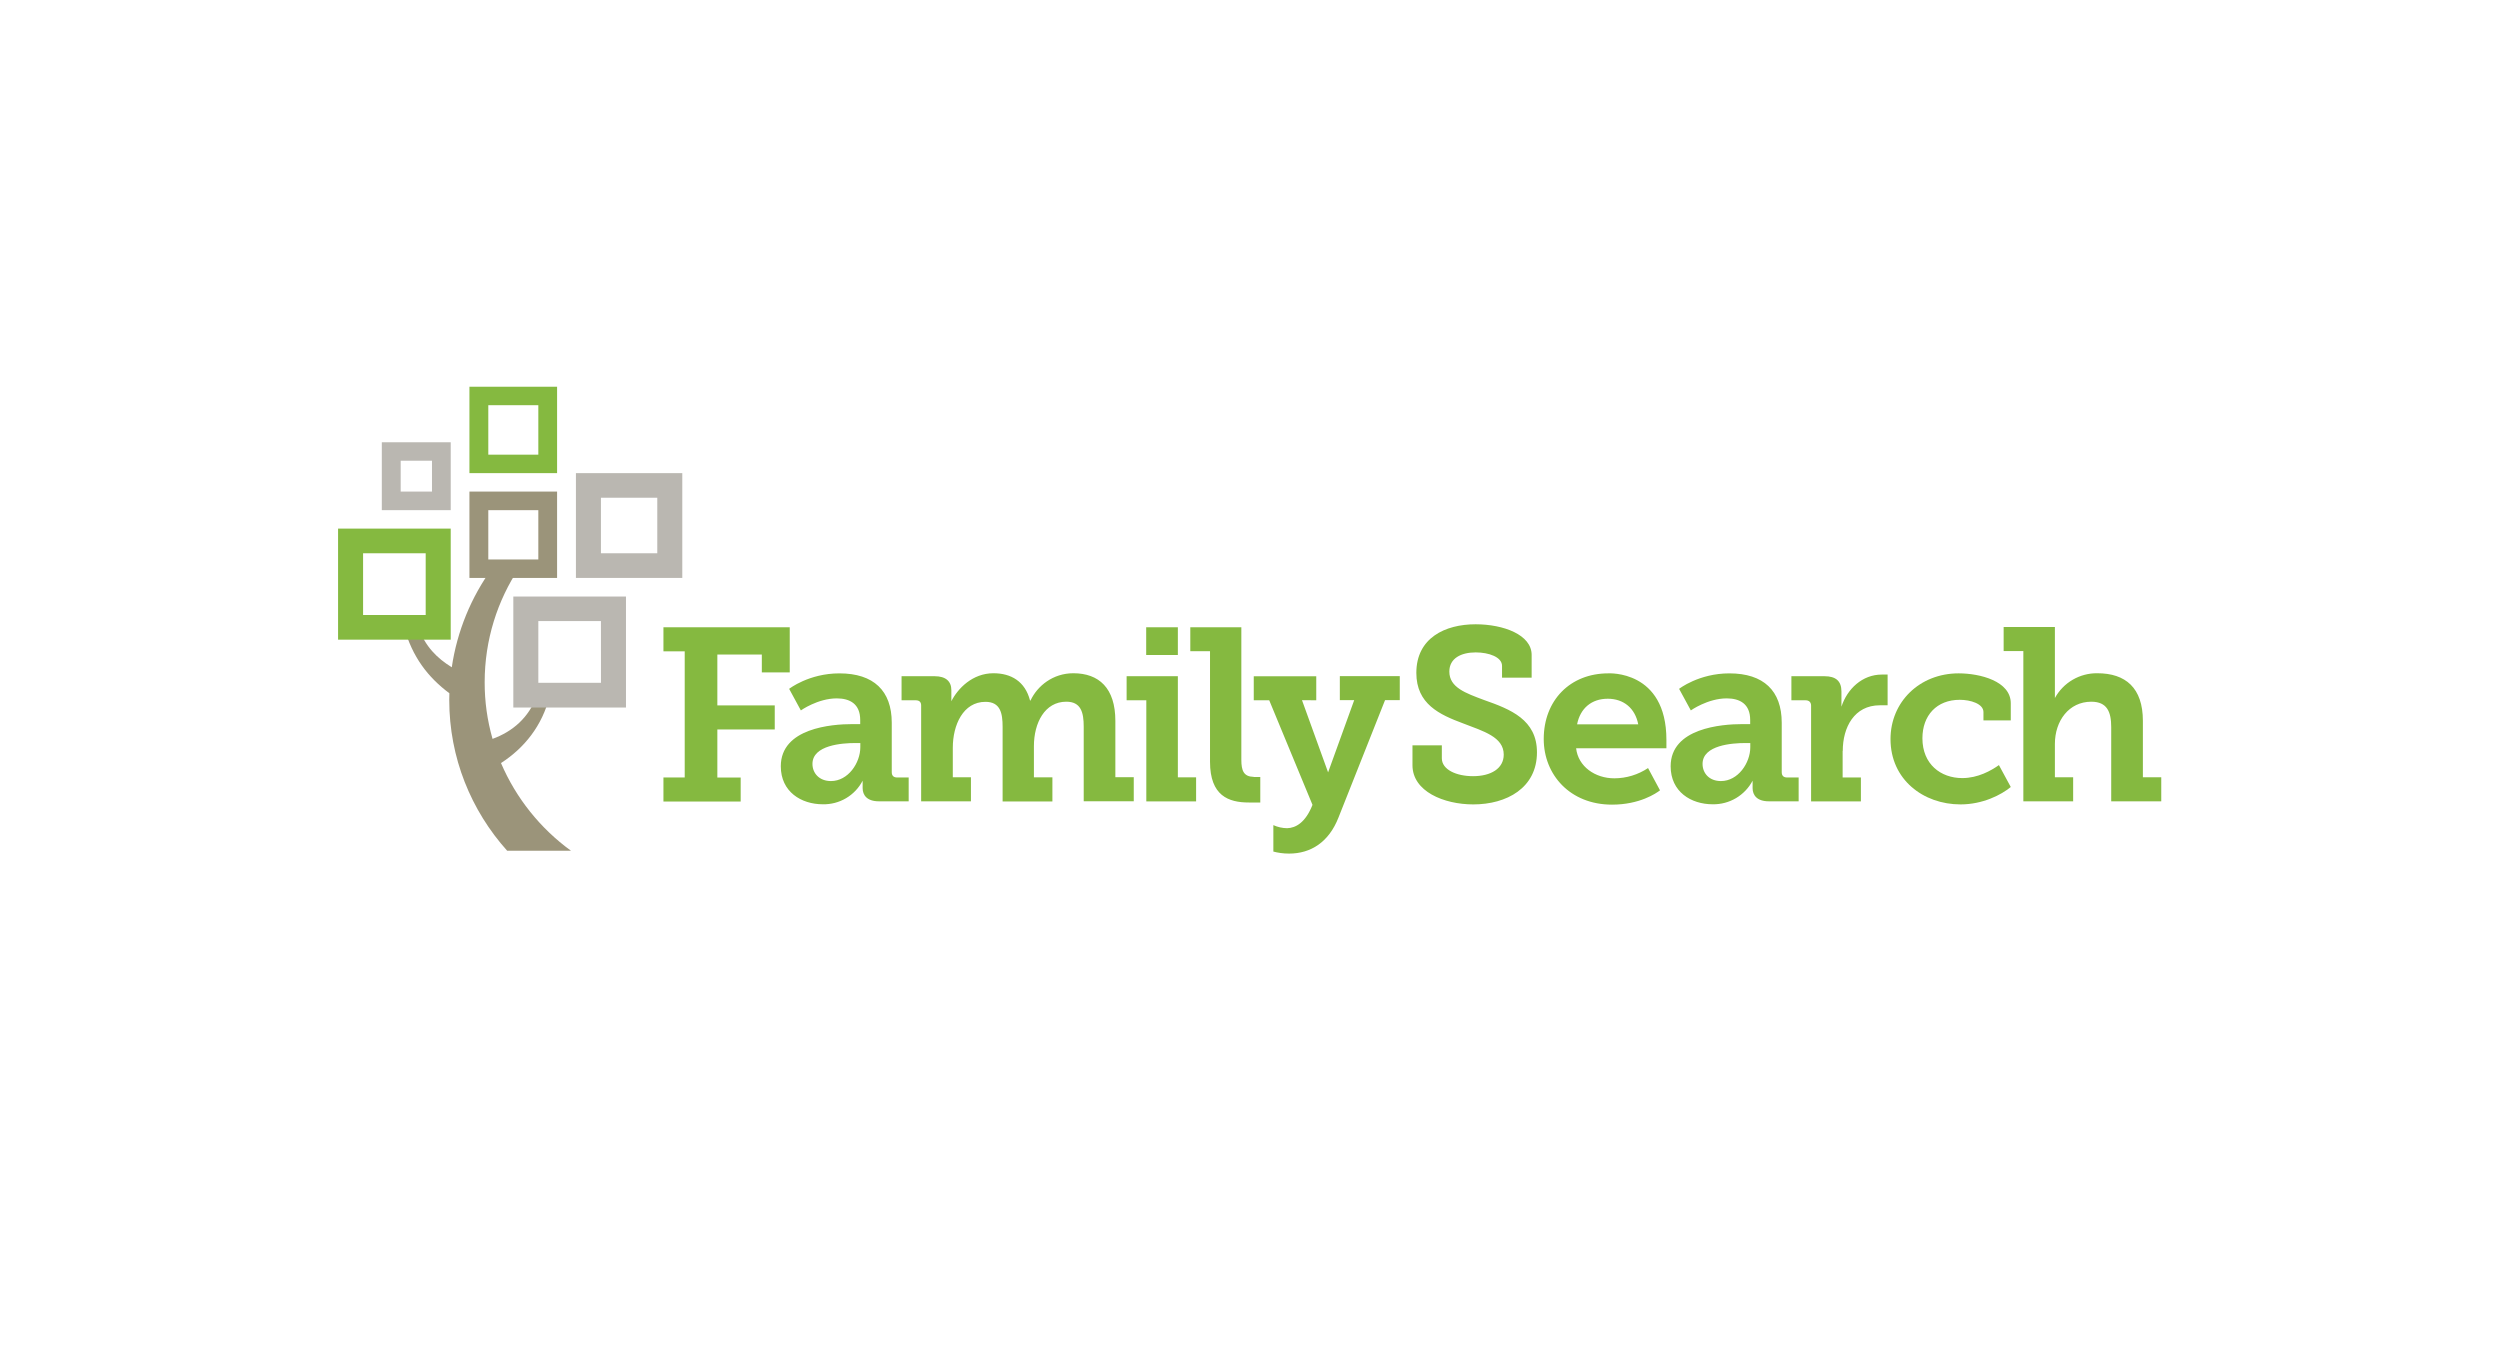 <svg xmlns="http://www.w3.org/2000/svg" fill="none" viewBox="0 0 181 98" height="98" width="181">
<g clip-path="url(#clip0_1486_450)">
<path fill="#85B940" d="M48.033 56.29H49.573V47.156H48.033V45.414H57.177V48.682H55.156V47.39H51.936V51.073H56.092V52.815H51.936V56.291H53.625V58.033H48.033V56.29ZM80.752 56.28V52.193C80.752 49.813 79.562 48.743 77.707 48.743C76.246 48.743 75.108 49.648 74.609 50.718H74.575C74.216 49.329 73.201 48.743 71.924 48.743C70.41 48.743 69.342 49.847 68.878 50.77V49.968C68.878 49.329 68.476 48.958 67.671 48.958H65.273V50.701H66.297C66.551 50.701 66.691 50.821 66.691 51.071V58.015H70.296V56.272H68.983V54.133C68.983 52.495 69.727 50.813 71.346 50.813C72.431 50.813 72.589 51.641 72.589 52.624V58.024H76.194V56.28H74.855V54.02C74.855 52.347 75.634 50.803 77.201 50.803C78.268 50.803 78.461 51.588 78.461 52.614V58.014H82.084V56.271H80.754V56.28H80.752ZM64.957 56.29C64.703 56.29 64.563 56.169 64.563 55.901V52.322C64.563 50.011 63.25 48.752 60.774 48.752C58.56 48.752 57.134 49.872 57.134 49.872L57.982 51.434C57.982 51.434 59.208 50.563 60.582 50.563C61.535 50.563 62.279 50.968 62.279 52.123V52.426H61.702C60.222 52.426 56.53 52.71 56.53 55.479C56.53 57.325 58.009 58.23 59.575 58.23C60.167 58.242 60.75 58.089 61.259 57.787C61.768 57.486 62.182 57.048 62.455 56.523V57.057C62.455 57.575 62.778 58.015 63.627 58.015H65.788V56.29H64.957ZM62.287 54.099C62.287 55.237 61.404 56.549 60.161 56.549C59.313 56.549 58.822 55.979 58.822 55.306C58.822 53.935 61.002 53.797 61.902 53.797H62.288L62.287 54.099ZM85.277 45.414H82.984V47.424H85.277V45.414ZM85.277 56.281V48.958H81.567V50.701H82.993V58.023H86.598V56.281H85.277ZM90.772 56.246C90.046 56.229 89.873 55.806 89.873 55.004V45.414H86.178V47.147H87.605V55.151C87.605 57.618 88.952 58.101 90.415 58.101H91.245V56.255H90.773L90.772 56.246ZM104.389 53.96V54.901C104.389 55.721 105.439 56.195 106.647 56.195C107.942 56.195 108.87 55.643 108.87 54.634C108.87 53.357 107.408 52.944 105.93 52.374C104.214 51.736 102.543 50.968 102.543 48.717C102.543 46.181 104.634 45.198 106.831 45.198C108.852 45.198 110.891 45.957 110.891 47.415V49.062H108.747V48.208C108.747 47.57 107.793 47.234 106.839 47.234C105.789 47.234 104.932 47.656 104.932 48.622C104.932 49.778 106.122 50.183 107.452 50.683C109.368 51.356 111.276 52.107 111.276 54.47C111.276 57.049 109.08 58.239 106.664 58.239C104.538 58.239 102.263 57.299 102.263 55.401V53.961H104.389V53.96ZM155.145 56.281V52.193C155.145 49.795 153.885 48.743 151.846 48.743C151.22 48.735 150.603 48.898 150.062 49.214C149.52 49.53 149.076 49.987 148.774 50.537V45.397H145.064V47.139H146.49V58.015H150.096V56.272H148.774V53.857C148.774 52.193 149.789 50.804 151.408 50.804C152.563 50.804 152.852 51.546 152.852 52.65V58.015H156.475V56.272H155.145V56.281ZM133.416 54.366C133.416 52.659 134.247 51.063 136.103 51.063H136.663V48.838H136.243C134.834 48.838 133.74 49.873 133.32 51.166V50.062C133.32 49.303 132.908 48.958 132.095 48.958H129.697V50.701H130.721C130.975 50.701 131.123 50.839 131.123 51.089V58.023H134.729V56.29H133.407V54.366H133.416ZM129.39 56.29C129.137 56.29 128.997 56.169 128.997 55.901V52.322C128.997 50.011 127.684 48.752 125.207 48.752C122.994 48.752 121.567 49.872 121.567 49.872L122.416 51.434C122.416 51.434 123.641 50.563 125.015 50.563C125.969 50.563 126.713 50.968 126.713 52.123V52.426H126.135C124.656 52.426 120.955 52.71 120.955 55.479C120.955 57.325 122.433 58.23 124 58.23C124.593 58.24 125.176 58.086 125.686 57.785C126.195 57.483 126.612 57.047 126.888 56.523V57.057C126.888 57.575 127.211 58.015 128.06 58.015H130.222V56.29H129.39ZM126.721 54.099C126.721 55.237 125.838 56.549 124.595 56.549C123.746 56.549 123.265 55.979 123.265 55.306C123.265 53.935 125.444 53.797 126.345 53.797H126.721V54.099ZM119.318 55.608C118.596 56.09 117.746 56.349 116.877 56.35C115.485 56.35 114.26 55.496 114.111 54.176H120.648V53.564C120.648 48.493 116.439 48.751 116.439 48.751C113.674 48.751 111.766 50.709 111.766 53.504C111.766 56.083 113.665 58.256 116.71 58.256C118.714 58.256 119.904 57.436 120.185 57.221L119.318 55.608ZM116.395 50.588C117.559 50.588 118.382 51.278 118.609 52.443H114.181C114.409 51.279 115.231 50.589 116.395 50.589V50.588Z"></path>
<path fill="#85B940" d="M144.722 55.393C144.162 55.789 143.208 56.333 142.071 56.333C140.504 56.333 139.183 55.323 139.183 53.452C139.183 51.796 140.216 50.666 141.887 50.666C142.666 50.666 143.602 50.951 143.602 51.555V52.158H145.58V50.916C145.58 49.312 143.348 48.751 141.808 48.751C138.982 48.751 136.873 50.813 136.873 53.512C136.873 56.445 139.253 58.239 141.94 58.239C143.55 58.239 144.889 57.549 145.58 56.979L144.722 55.393ZM95.297 50.7V48.96H90.772V50.7H91.892L95.025 58.272C94.519 59.557 93.809 59.946 93.189 59.962C92.844 59.958 92.504 59.882 92.191 59.739V61.653C92.514 61.739 92.891 61.8 93.329 61.8C94.894 61.8 96.207 60.98 96.907 59.187L100.277 50.691H101.344V48.95H97.004V50.692H98.044L96.154 55.919L94.264 50.692"></path>
<path fill="#9B947A" d="M36.272 55.246C37.952 54.159 39.255 52.564 39.798 50.382H38.862C38.276 51.968 37.12 52.96 35.66 53.495C35.278 52.16 35.086 50.778 35.09 49.39C35.09 46.328 36.01 43.482 37.593 41.101H35.66C34.106 43.229 33.093 45.704 32.709 48.311C31.634 47.648 30.785 46.802 30.287 45.422H29.262C29.849 47.562 30.986 49.036 32.535 50.192C32.535 50.356 32.526 50.52 32.526 50.683C32.526 54.866 34.111 58.687 36.718 61.593H41.339C39.108 59.972 37.358 57.779 36.272 55.246Z"></path>
<path fill="#BAB7B1" d="M41.697 41.843H49.398V34.253H41.697V41.843ZM47.587 40.058H43.508V36.038H47.587L47.587 40.058ZM37.164 51.227H45.321V43.188H37.164V51.227ZM43.51 49.433H38.975V44.965H43.508L43.51 49.433Z"></path>
<path fill="#9B947A" d="M33.987 41.843H40.333V35.59H33.987V41.843ZM38.977 40.506H35.353V36.936H38.975V40.506H38.977Z"></path>
<path fill="#BAB7B1" d="M27.643 36.935H32.632V32.02H27.643V36.935ZM31.276 35.59H29.009V33.356H31.276V35.59Z"></path>
<path fill="#85B940" d="M33.987 34.253H40.333V28H33.987V34.253ZM38.977 32.916H35.353V29.336H38.975V32.916H38.977ZM24.476 46.31H32.632V38.272H24.476V46.311V46.31ZM30.82 44.525H26.287V40.058H30.82V44.525Z"></path>
</g>
<defs>
<clipPath id="clip0_1486_450">
<rect transform="translate(24.476 28)" fill="white" height="34" width="132"></rect>
</clipPath>
</defs>
</svg>
